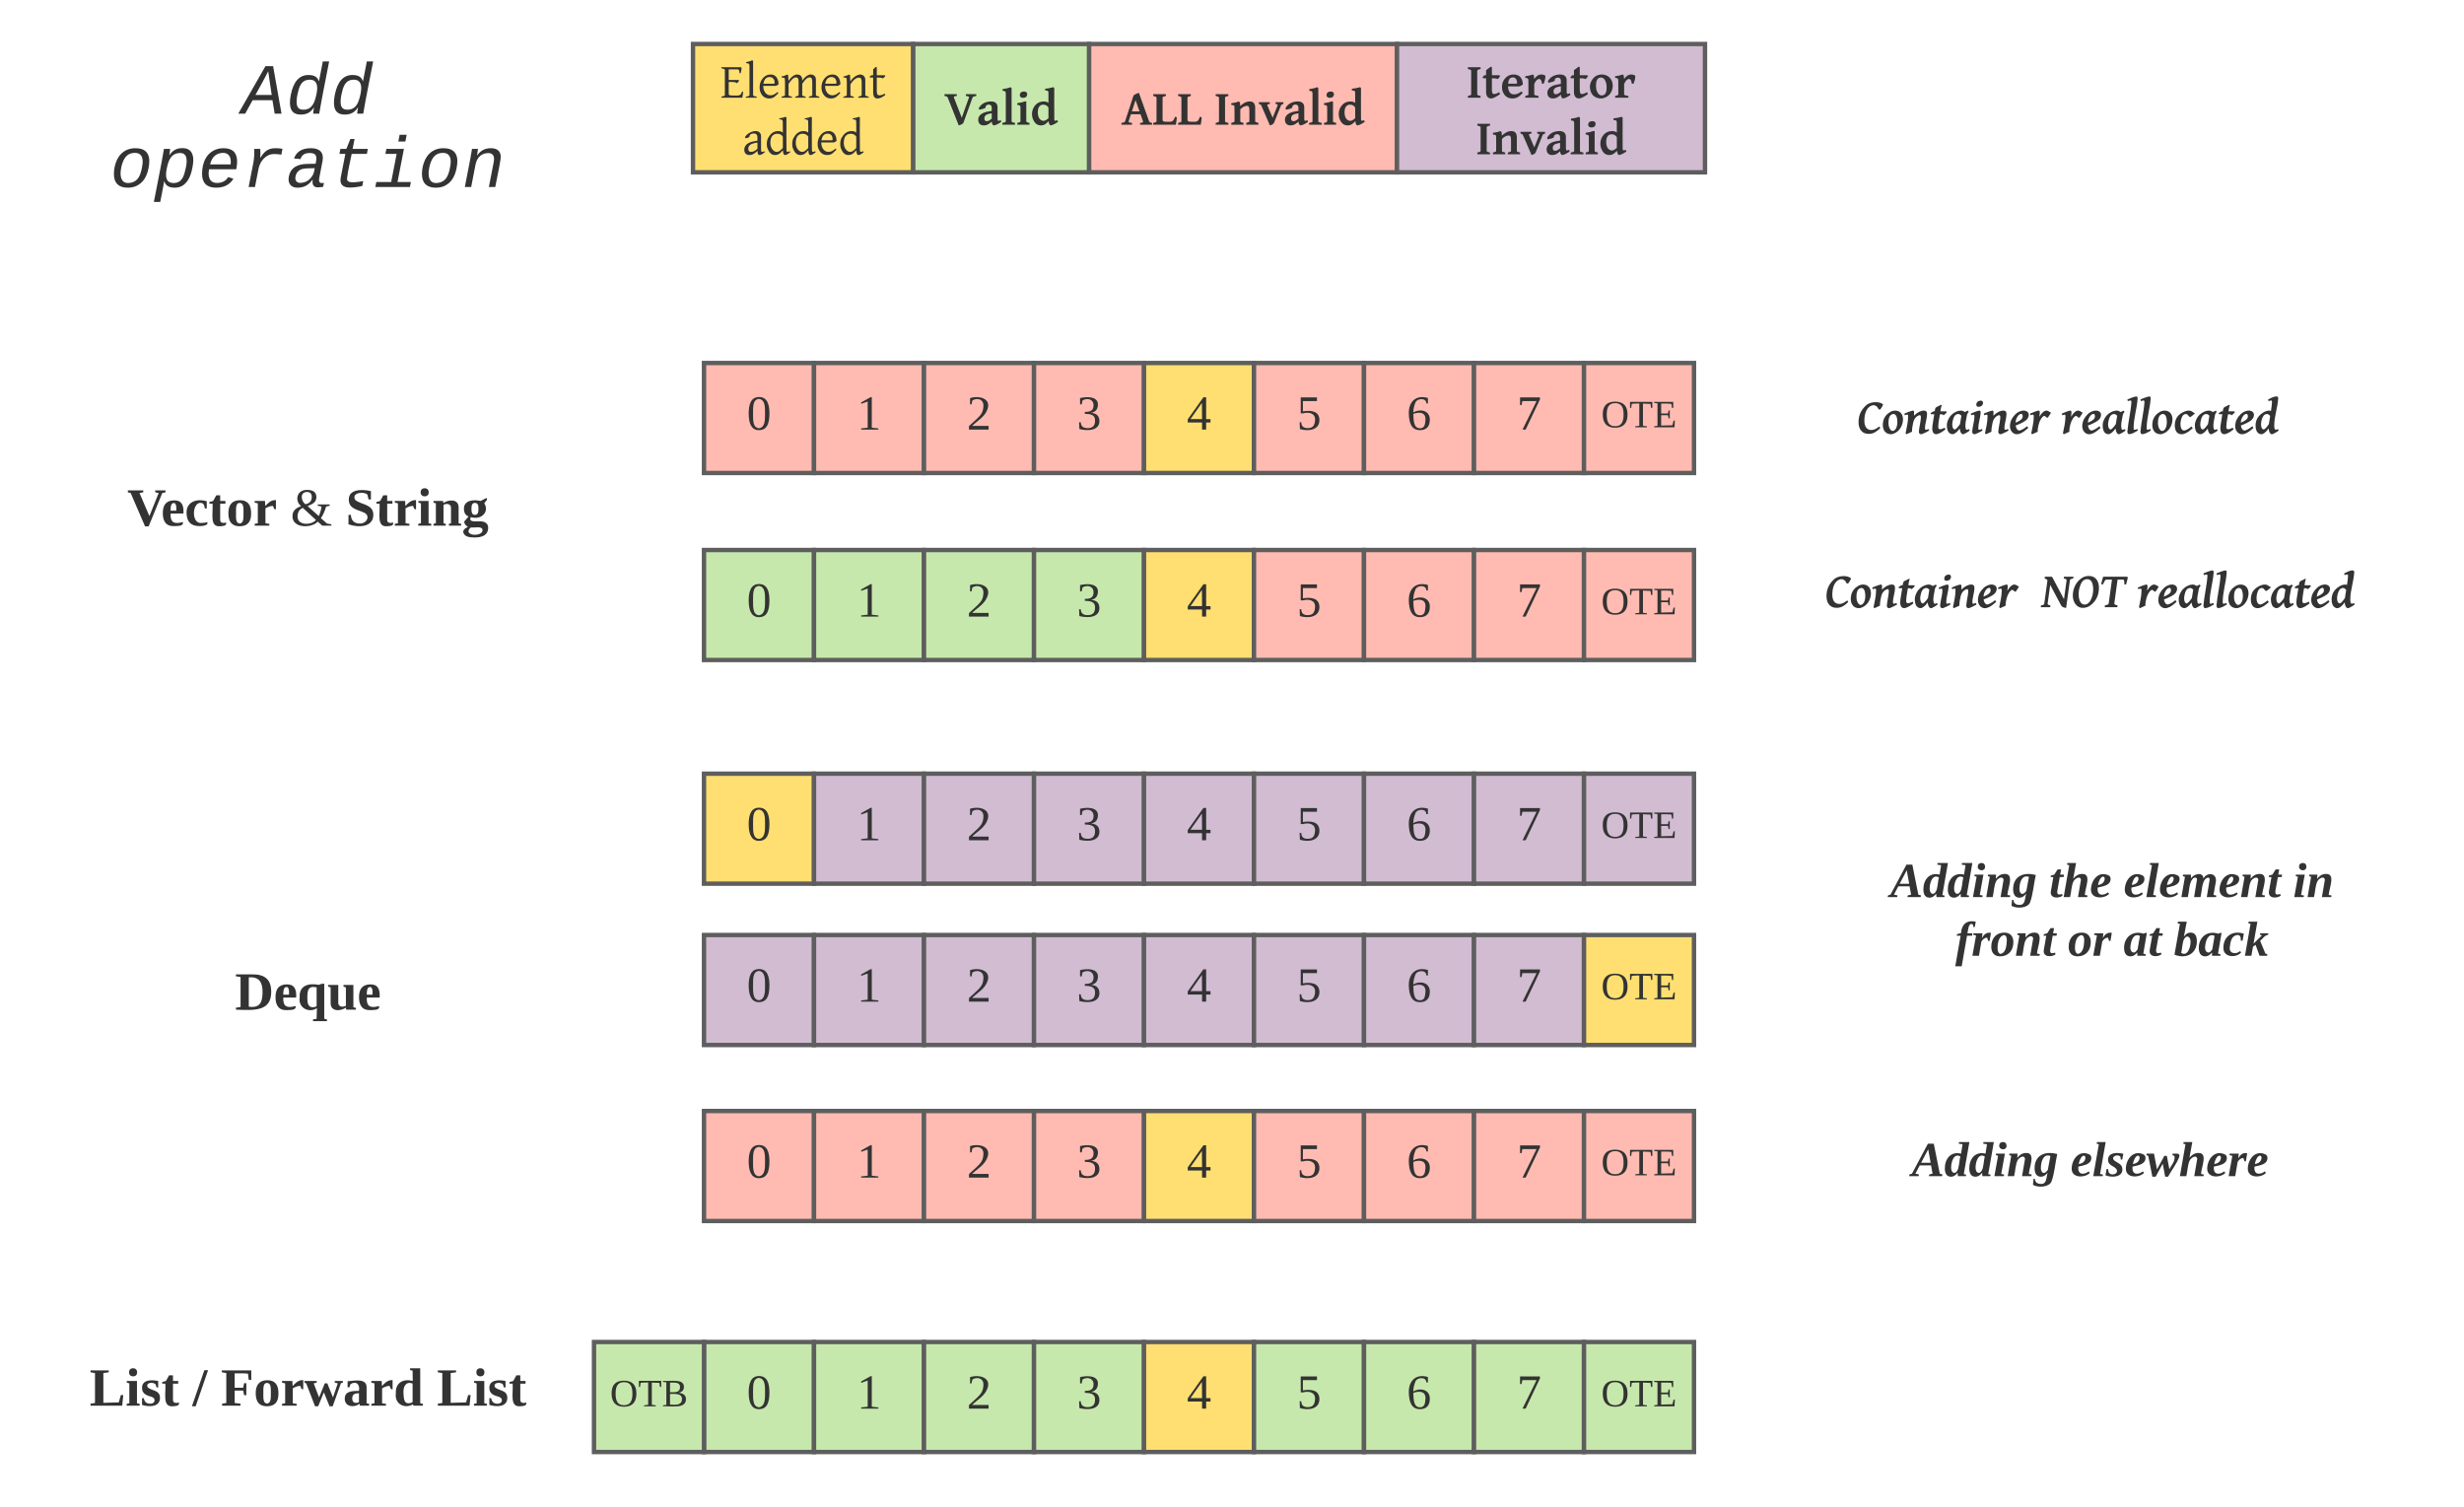 <svg xmlns="http://www.w3.org/2000/svg" xmlns:xlink="http://www.w3.org/1999/xlink" xmlns:lucid="lucid" width="1120" height="685"><g transform="translate(0 -80)" lucid:page-tab-id="0_0"><path d="M20 106c0-3.3 2.7-6 6-6h228c3.3 0 6 2.7 6 6v64.67c0 3.3-2.7 6-6 6H26c-3.3 0-6-2.7-6-6z" stroke="#000" stroke-opacity="0" stroke-width="2" fill="#fff" fill-opacity="0"/><use xlink:href="#a" transform="matrix(1,0,0,1,25,105) translate(84.995 26.66)"/><use xlink:href="#b" transform="matrix(1,0,0,1,25,105) translate(24.985 59.993)"/><path d="M495 100h140v58.33H495z" stroke="#5e5e5e" stroke-width="2" fill="#ffbbb1"/><use xlink:href="#c" transform="matrix(1,0,0,1,500,105) translate(9.748 31.673)"/><use xlink:href="#d" transform="matrix(1,0,0,1,500,105) translate(51.882 31.673)"/><path d="M415 100h80v58.33h-80z" stroke="#5e5e5e" stroke-width="2" fill="#c7e8ac"/><use xlink:href="#e" transform="matrix(1,0,0,1,420,105) translate(9.164 31.673)"/><path d="M315 100h100v58.33H315z" stroke="#5e5e5e" stroke-width="2" fill="#ffdf71"/><use xlink:href="#f" transform="matrix(1,0,0,1,320,105) translate(7.332 19.423)"/><use xlink:href="#g" transform="matrix(1,0,0,1,320,105) translate(17.434 45.139)"/><path d="M320 245h50v50h-50z" stroke="#5e5e5e" stroke-width="2" fill="#ffbbb1"/><use xlink:href="#h" transform="matrix(1,0,0,1,325,250) translate(14.444 25.278)"/><path d="M370 245h50v50h-50z" stroke="#5e5e5e" stroke-width="2" fill="#ffbbb1"/><use xlink:href="#i" transform="matrix(1,0,0,1,375,250) translate(14.444 25.278)"/><path d="M420 245h50v50h-50z" stroke="#5e5e5e" stroke-width="2" fill="#ffbbb1"/><use xlink:href="#j" transform="matrix(1,0,0,1,425,250) translate(14.444 25.278)"/><path d="M470 245h50v50h-50z" stroke="#5e5e5e" stroke-width="2" fill="#ffbbb1"/><use xlink:href="#k" transform="matrix(1,0,0,1,475,250) translate(14.444 25.278)"/><path d="M520 245h50v50h-50z" stroke="#5e5e5e" stroke-width="2" fill="#ffdf71"/><use xlink:href="#l" transform="matrix(1,0,0,1,525,250) translate(14.444 25.278)"/><path d="M570 245h50v50h-50z" stroke="#5e5e5e" stroke-width="2" fill="#ffbbb1"/><use xlink:href="#m" transform="matrix(1,0,0,1,575,250) translate(14.444 25.278)"/><path d="M620 245h50v50h-50z" stroke="#5e5e5e" stroke-width="2" fill="#ffbbb1"/><use xlink:href="#n" transform="matrix(1,0,0,1,625,250) translate(14.444 25.278)"/><path d="M670 245h50v50h-50z" stroke="#5e5e5e" stroke-width="2" fill="#ffbbb1"/><use xlink:href="#o" transform="matrix(1,0,0,1,675,250) translate(14.444 25.278)"/><path d="M720 245h50v50h-50z" stroke="#5e5e5e" stroke-width="2" fill="#ffbbb1"/><use xlink:href="#p" transform="matrix(1,0,0,1,725,250) translate(2.79 24.222)"/><path d="M20 291c0-3.3 2.7-6 6-6h228c3.3 0 6 2.7 6 6v48c0 3.3-2.7 6-6 6H26c-3.3 0-6-2.7-6-6z" stroke="#000" stroke-opacity="0" stroke-width="2" fill="#fff" fill-opacity="0"/><use xlink:href="#q" transform="matrix(1,0,0,1,25,290) translate(32.84 28.931)"/><use xlink:href="#r" transform="matrix(1,0,0,1,25,290) translate(106.988 28.931)"/><use xlink:href="#s" transform="matrix(1,0,0,1,25,290) translate(132.111 28.931)"/><path d="M820 246c0-3.3 2.7-6 6-6h228c3.3 0 6 2.7 6 6v48c0 3.3-2.7 6-6 6H826c-3.3 0-6-2.7-6-6z" stroke="#000" stroke-opacity="0" stroke-width="2" fill="#fff" fill-opacity="0"/><use xlink:href="#t" transform="matrix(1,0,0,1,825,245) translate(19.118 31.923)"/><use xlink:href="#u" transform="matrix(1,0,0,1,825,245) translate(111.87 31.923)"/><path d="M320 330h50v50h-50z" stroke="#5e5e5e" stroke-width="2" fill="#c7e8ac"/><use xlink:href="#v" transform="matrix(1,0,0,1,325,335) translate(14.444 25.278)"/><path d="M370 330h50v50h-50z" stroke="#5e5e5e" stroke-width="2" fill="#c7e8ac"/><use xlink:href="#w" transform="matrix(1,0,0,1,375,335) translate(14.444 25.278)"/><path d="M420 330h50v50h-50z" stroke="#5e5e5e" stroke-width="2" fill="#c7e8ac"/><use xlink:href="#j" transform="matrix(1,0,0,1,425,335) translate(14.444 25.278)"/><path d="M470 330h50v50h-50z" stroke="#5e5e5e" stroke-width="2" fill="#c7e8ac"/><use xlink:href="#k" transform="matrix(1,0,0,1,475,335) translate(14.444 25.278)"/><path d="M520 330h50v50h-50z" stroke="#5e5e5e" stroke-width="2" fill="#ffdf71"/><use xlink:href="#x" transform="matrix(1,0,0,1,525,335) translate(14.444 25.278)"/><path d="M570 330h50v50h-50z" stroke="#5e5e5e" stroke-width="2" fill="#ffbbb1"/><use xlink:href="#m" transform="matrix(1,0,0,1,575,335) translate(14.444 25.278)"/><path d="M620 330h50v50h-50z" stroke="#5e5e5e" stroke-width="2" fill="#ffbbb1"/><use xlink:href="#n" transform="matrix(1,0,0,1,625,335) translate(14.444 25.278)"/><path d="M670 330h50v50h-50z" stroke="#5e5e5e" stroke-width="2" fill="#ffbbb1"/><use xlink:href="#y" transform="matrix(1,0,0,1,675,335) translate(14.444 25.278)"/><path d="M720 330h50v50h-50z" stroke="#5e5e5e" stroke-width="2" fill="#ffbbb1"/><use xlink:href="#p" transform="matrix(1,0,0,1,725,335) translate(2.79 24.222)"/><path d="M800 324.57c0-3.32 2.7-6 6-6h288c3.3 0 6 2.68 6 6V374c0 3.3-2.7 6-6 6H806c-3.3 0-6-2.7-6-6z" stroke="#000" stroke-opacity="0" stroke-width="2" fill="#fff" fill-opacity="0"/><use xlink:href="#z" transform="matrix(1,0,0,1,805,323.568) translate(24.552 32.423)"/><use xlink:href="#A" transform="matrix(1,0,0,1,805,323.568) translate(122.631 32.423)"/><use xlink:href="#B" transform="matrix(1,0,0,1,805,323.568) translate(166.436 32.423)"/><path d="M320 431.67h50v50h-50z" stroke="#5e5e5e" stroke-width="2" fill="#ffdf71"/><use xlink:href="#h" transform="matrix(1,0,0,1,325,436.667) translate(14.444 25.278)"/><path d="M370 431.67h50v50h-50z" stroke="#5e5e5e" stroke-width="2" fill="#d1bcd2"/><use xlink:href="#i" transform="matrix(1,0,0,1,375,436.667) translate(14.444 25.278)"/><path d="M420 431.67h50v50h-50z" stroke="#5e5e5e" stroke-width="2" fill="#d1bcd2"/><use xlink:href="#j" transform="matrix(1,0,0,1,425,436.667) translate(14.444 25.278)"/><path d="M470 431.67h50v50h-50z" stroke="#5e5e5e" stroke-width="2" fill="#d1bcd2"/><use xlink:href="#k" transform="matrix(1,0,0,1,475,436.667) translate(14.444 25.278)"/><path d="M520 431.67h50v50h-50z" stroke="#5e5e5e" stroke-width="2" fill="#d1bcd2"/><use xlink:href="#l" transform="matrix(1,0,0,1,525,436.667) translate(14.444 25.278)"/><path d="M570 431.67h50v50h-50z" stroke="#5e5e5e" stroke-width="2" fill="#d1bcd2"/><use xlink:href="#C" transform="matrix(1,0,0,1,575,436.667) translate(14.444 25.278)"/><path d="M620 431.67h50v50h-50z" stroke="#5e5e5e" stroke-width="2" fill="#d1bcd2"/><use xlink:href="#n" transform="matrix(1,0,0,1,625,436.667) translate(14.444 25.278)"/><path d="M670 431.67h50v50h-50z" stroke="#5e5e5e" stroke-width="2" fill="#d1bcd2"/><use xlink:href="#o" transform="matrix(1,0,0,1,675,436.667) translate(14.444 25.278)"/><path d="M720 431.67h50v50h-50z" stroke="#5e5e5e" stroke-width="2" fill="#d1bcd2"/><use xlink:href="#p" transform="matrix(1,0,0,1,725,436.667) translate(2.79 24.222)"/><path d="M20 511c0-3.3 2.7-6 6-6h228c3.3 0 6 2.7 6 6v48c0 3.3-2.7 6-6 6H26c-3.3 0-6-2.7-6-6z" stroke="#000" stroke-opacity="0" stroke-width="2" fill="#fff" fill-opacity="0"/><use xlink:href="#D" transform="matrix(1,0,0,1,25,510) translate(81.83 28.931)"/><path d="M635 100h140v58.33H635z" stroke="#5e5e5e" stroke-width="2" fill="#d1bcd2"/><use xlink:href="#E" transform="matrix(1,0,0,1,640,105) translate(26.518 19.423)"/><use xlink:href="#d" transform="matrix(1,0,0,1,640,105) translate(30.815 45.139)"/><path d="M840 471c0-3.3 2.7-6 6-6h228c3.3 0 6 2.7 6 6v51.33c0 3.32-2.7 6-6 6H846c-3.3 0-6-2.68-6-6z" stroke="#000" stroke-opacity="0" stroke-width="2" fill="#fff" fill-opacity="0"/><use xlink:href="#F" transform="matrix(1,0,0,1,845,470) translate(14.198 17.778)"/><use xlink:href="#G" transform="matrix(1,0,0,1,845,470) translate(86.42 17.778)"/><use xlink:href="#H" transform="matrix(1,0,0,1,845,470) translate(120.309 17.778)"/><use xlink:href="#I" transform="matrix(1,0,0,1,845,470) translate(197.284 17.778)"/><use xlink:href="#J" transform="matrix(1,0,0,1,845,470) translate(43.765 44.444)"/><use xlink:href="#K" transform="matrix(1,0,0,1,845,470) translate(94.938 44.444)"/><use xlink:href="#L" transform="matrix(1,0,0,1,845,470) translate(120.247 44.444)"/><use xlink:href="#M" transform="matrix(1,0,0,1,845,470) translate(143.086 44.444)"/><path d="M320 505h50v50h-50z" stroke="#5e5e5e" stroke-width="2" fill="#d1bcd2"/><use xlink:href="#h" transform="matrix(1,0,0,1,325,510) translate(14.444 25.278)"/><path d="M370 505h50v50h-50z" stroke="#5e5e5e" stroke-width="2" fill="#d1bcd2"/><use xlink:href="#i" transform="matrix(1,0,0,1,375,510) translate(14.444 25.278)"/><path d="M420 505h50v50h-50z" stroke="#5e5e5e" stroke-width="2" fill="#d1bcd2"/><use xlink:href="#j" transform="matrix(1,0,0,1,425,510) translate(14.444 25.278)"/><path d="M470 505h50v50h-50z" stroke="#5e5e5e" stroke-width="2" fill="#d1bcd2"/><use xlink:href="#k" transform="matrix(1,0,0,1,475,510) translate(14.444 25.278)"/><path d="M520 505h50v50h-50z" stroke="#5e5e5e" stroke-width="2" fill="#d1bcd2"/><use xlink:href="#l" transform="matrix(1,0,0,1,525,510) translate(14.444 25.278)"/><path d="M570 505h50v50h-50z" stroke="#5e5e5e" stroke-width="2" fill="#d1bcd2"/><use xlink:href="#m" transform="matrix(1,0,0,1,575,510) translate(14.444 25.278)"/><path d="M620 505h50v50h-50z" stroke="#5e5e5e" stroke-width="2" fill="#d1bcd2"/><use xlink:href="#n" transform="matrix(1,0,0,1,625,510) translate(14.444 25.278)"/><path d="M670 505h50v50h-50z" stroke="#5e5e5e" stroke-width="2" fill="#d1bcd2"/><use xlink:href="#o" transform="matrix(1,0,0,1,675,510) translate(14.444 25.278)"/><path d="M720 505h50v50h-50z" stroke="#5e5e5e" stroke-width="2" fill="#ffdf71"/><use xlink:href="#p" transform="matrix(1,0,0,1,725,510) translate(2.79 24.222)"/><path d="M320 585h50v50h-50z" stroke="#5e5e5e" stroke-width="2" fill="#ffbbb1"/><use xlink:href="#h" transform="matrix(1,0,0,1,325,590) translate(14.444 25.278)"/><path d="M370 585h50v50h-50z" stroke="#5e5e5e" stroke-width="2" fill="#ffbbb1"/><use xlink:href="#i" transform="matrix(1,0,0,1,375,590) translate(14.444 25.278)"/><path d="M420 585h50v50h-50z" stroke="#5e5e5e" stroke-width="2" fill="#ffbbb1"/><use xlink:href="#j" transform="matrix(1,0,0,1,425,590) translate(14.444 25.278)"/><path d="M470 585h50v50h-50z" stroke="#5e5e5e" stroke-width="2" fill="#ffbbb1"/><use xlink:href="#k" transform="matrix(1,0,0,1,475,590) translate(14.444 25.278)"/><path d="M520 585h50v50h-50z" stroke="#5e5e5e" stroke-width="2" fill="#ffdf71"/><use xlink:href="#l" transform="matrix(1,0,0,1,525,590) translate(14.444 25.278)"/><path d="M570 585h50v50h-50z" stroke="#5e5e5e" stroke-width="2" fill="#ffbbb1"/><use xlink:href="#m" transform="matrix(1,0,0,1,575,590) translate(14.444 25.278)"/><path d="M620 585h50v50h-50z" stroke="#5e5e5e" stroke-width="2" fill="#ffbbb1"/><use xlink:href="#N" transform="matrix(1,0,0,1,625,590) translate(14.444 25.278)"/><path d="M670 585h50v50h-50z" stroke="#5e5e5e" stroke-width="2" fill="#ffbbb1"/><use xlink:href="#o" transform="matrix(1,0,0,1,675,590) translate(14.444 25.278)"/><path d="M720 585h50v50h-50z" stroke="#5e5e5e" stroke-width="2" fill="#ffbbb1"/><use xlink:href="#p" transform="matrix(1,0,0,1,725,590) translate(2.79 24.222)"/><path d="M830 584.33c0-3.3 2.7-6 6-6h228c3.3 0 6 2.7 6 6v51.34c0 3.3-2.7 6-6 6H836c-3.3 0-6-2.7-6-6z" stroke="#000" stroke-opacity="0" stroke-width="2" fill="#fff" fill-opacity="0"/><use xlink:href="#O" transform="matrix(1,0,0,1,835,583.333) translate(33.951 31.278)"/><use xlink:href="#P" transform="matrix(1,0,0,1,835,583.333) translate(106.173 31.278)"/><path d="M20 691c0-3.3 2.7-6 6-6h228c3.3 0 6 2.7 6 6v48c0 3.3-2.7 6-6 6H26c-3.3 0-6-2.7-6-6z" stroke="#000" stroke-opacity="0" stroke-width="3" fill="#fff" fill-opacity="0"/><use xlink:href="#Q" transform="matrix(1,0,0,1,25,690) translate(15.728 28.931)"/><use xlink:href="#R" transform="matrix(1,0,0,1,25,690) translate(62.512 28.931)"/><use xlink:href="#S" transform="matrix(1,0,0,1,25,690) translate(75.414 28.931)"/><use xlink:href="#T" transform="matrix(1,0,0,1,25,690) translate(173.599 28.931)"/><path d="M320 690h50v50h-50z" stroke="#5e5e5e" stroke-width="2" fill="#c7e8ac"/><g><use xlink:href="#h" transform="matrix(1,0,0,1,325,695) translate(14.444 25.278)"/></g><path d="M370 690h50v50h-50z" stroke="#5e5e5e" stroke-width="2" fill="#c7e8ac"/><g><use xlink:href="#i" transform="matrix(1,0,0,1,375,695) translate(14.444 25.278)"/></g><path d="M420 690h50v50h-50z" stroke="#5e5e5e" stroke-width="2" fill="#c7e8ac"/><g><use xlink:href="#j" transform="matrix(1,0,0,1,425,695) translate(14.444 25.278)"/></g><path d="M470 690h50v50h-50z" stroke="#5e5e5e" stroke-width="2" fill="#c7e8ac"/><g><use xlink:href="#k" transform="matrix(1,0,0,1,475,695) translate(14.444 25.278)"/></g><path d="M520 690h50v50h-50z" stroke="#5e5e5e" stroke-width="2" fill="#ffdf71"/><g><use xlink:href="#l" transform="matrix(1,0,0,1,525,695) translate(14.444 25.278)"/></g><path d="M570 690h50v50h-50z" stroke="#5e5e5e" stroke-width="2" fill="#c7e8ac"/><g><use xlink:href="#m" transform="matrix(1,0,0,1,575,695) translate(14.444 25.278)"/></g><path d="M620 690h50v50h-50z" stroke="#5e5e5e" stroke-width="2" fill="#c7e8ac"/><g><use xlink:href="#n" transform="matrix(1,0,0,1,625,695) translate(14.444 25.278)"/></g><path d="M670 690h50v50h-50z" stroke="#5e5e5e" stroke-width="2" fill="#c7e8ac"/><g><use xlink:href="#o" transform="matrix(1,0,0,1,675,695) translate(14.444 25.278)"/></g><path d="M720 690h50v50h-50z" stroke="#5e5e5e" stroke-width="2" fill="#c7e8ac"/><g><use xlink:href="#p" transform="matrix(1,0,0,1,725,695) translate(2.79 24.222)"/></g><path d="M270 690h50v50h-50z" stroke="#5e5e5e" stroke-width="2" fill="#c7e8ac"/><g><use xlink:href="#U" transform="matrix(1,0,0,1,275,695) translate(2.272 24.222)"/></g><defs><path fill="#333" d="M929 0l-64-382H302L91 0h-196l772-1349h217L1123 0H929zm-84-531c-33-225-70-447-100-674-114 230-242 451-363 674h463" id="V"/><path fill="#333" d="M772 0c2-57 14-121 24-174h-5C708-49 608 26 420 26 203 26 113-90 112-311c0-65 8-138 24-221 74-377 241-566 502-566 165 0 259 55 298 184 37-190 73-380 110-570h180C1133-988 1028-504 944 0H772zm109-648c26-189-33-326-219-317-242 11-291 213-338 427-15 68-22 130-23 201 1 149 51 224 193 224 258 0 321-215 372-441 8-34 12-65 15-94" id="W"/><g id="a"><use transform="matrix(0.016,0,0,0.016,0,0)" xlink:href="#V"/><use transform="matrix(0.016,0,0,0.016,20.003,0)" xlink:href="#W"/><use transform="matrix(0.016,0,0,0.016,40.007,0)" xlink:href="#W"/></g><path fill="#333" d="M724-1102c292 0 423 159 388 460-35 307-154 537-400 628-65 24-136 34-212 34-254-2-388-131-388-387 0-255 97-480 226-595 103-92 231-140 386-140zM381-747C294-559 211-98 524-113c294-14 359-254 399-525 28-194-32-337-222-331-174 5-260 94-320 222" id="X"/><path fill="#333" d="M808-1104c255 0 336 185 302 442-38 281-118 532-328 640-56 28-120 42-193 42-158 0-262-57-295-184-10-1-5 5-7 18-33 194-73 381-109 571H-3C92-78 198-570 284-1082h175c-4 58-14 124-24 178h4c78-115 178-200 369-200zM343-350c-1 156 68 242 223 237 244-7 292-220 339-433 43-194 50-428-171-419-257 11-321 210-371 441-15 68-20 127-20 174" id="Y"/><path fill="#333" d="M726-1102c256 0 385 126 386 379 1 67-11 147-25 220H315c-7 39-13 78-13 121 2 164 74 267 238 267 154 0 260-65 317-166l149 45C916-82 760 20 514 20c-259 0-398-131-398-390 0-357 148-615 421-704 62-20 125-28 189-28zm202 461c22-192-41-335-226-328-212 9-312 142-358 328h584" id="Z"/><path fill="#333" d="M523-832c93-143 191-271 425-270 69 0 147 7 203 17l-33 167c-114-19-266-34-366 15-148 73-248 213-284 395L369 0H189l136-701c21-116 30-253 22-381h171c8 76 8 174 0 250h5" id="aa"/><path fill="#333" d="M948-272c-17 76-19 161 70 161 21 0 42-3 60-7L1056-6c-45 10-88 14-142 16-138 6-175-86-155-217h-6C661-83 550 15 337 20 138 24 42-104 82-302c49-247 238-349 523-354l236-4c9-47 22-94 22-148 0-118-65-155-184-157-151-3-231 57-266 172l-185-17c67-189 220-292 480-292 245 0 377 119 330 364zm-678-27c-21 109 31 185 140 182 176-5 282-102 348-217 37-66 43-123 59-200-145 7-304-9-409 44-71 36-119 96-138 191" id="ab"/><path fill="#333" d="M574 16c-199 5-309-85-269-285l131-671H268l27-142h170l113-282h120l-55 282h432l-27 142H616c-43 233-105 457-132 696-16 144 198 111 324 99 46-6 96-14 136-22L918-30C819-5 700 13 574 16" id="ac"/><path fill="#333" d="M668-142h380L1020 0H38l28-142h422l155-798H324l27-142h499zm23-1150l37-192h200l-37 192H691" id="ad"/><path fill="#333" d="M815-1102c202-2 311 102 279 314-40 267-101 525-150 788H763l135-695c7-39 11-71 11-98 2-119-62-175-179-170-208 9-312 151-348 336L260 0H80c67-361 144-713 204-1082h170c-6 58-17 130-28 185h3c86-116 194-203 386-205" id="ae"/><g id="b"><use transform="matrix(0.016,0,0,0.016,0,0)" xlink:href="#X"/><use transform="matrix(0.016,0,0,0.016,20.003,0)" xlink:href="#Y"/><use transform="matrix(0.016,0,0,0.016,40.007,0)" xlink:href="#Z"/><use transform="matrix(0.016,0,0,0.016,60.01,0)" xlink:href="#aa"/><use transform="matrix(0.016,0,0,0.016,80.013,0)" xlink:href="#ab"/><use transform="matrix(0.016,0,0,0.016,100.016,0)" xlink:href="#ac"/><use transform="matrix(0.016,0,0,0.016,120.02,0)" xlink:href="#ad"/><use transform="matrix(0.016,0,0,0.016,140.023,0)" xlink:href="#X"/><use transform="matrix(0.016,0,0,0.016,160.026,0)" xlink:href="#ae"/></g><path fill="#333" d="M747-550l-165-465-150 465h315zM392-430l-96 289c-7 21 1 36 24 45s62 17 117 23V0H0v-73c73-17 133-13 151-68l349-1066c60-51 139-84 222-110l420 1176c16 49 64 60 124 68V0H769v-73c52-3 87-10 105-20s24-26 17-48L789-430H392" id="af"/><path fill="#333" d="M729-120c148 2 174-101 217-210l73 26c-10 100-22 215-41 304H43v-73c45-9 80-20 103-31s34-21 34-30v-991c0-8-10-18-32-30s-57-23-105-32v-73h525v73c-45 9-80 20-103 31s-35 22-35 31v931c9 77 99 74 186 74h113" id="ag"/><g id="c"><use transform="matrix(0.011,0,0,0.011,0,0)" xlink:href="#af"/><use transform="matrix(0.011,0,0,0.011,13.965,0)" xlink:href="#ag"/><use transform="matrix(0.011,0,0,0.011,25.282,0)" xlink:href="#ag"/></g><path fill="#333" d="M63 0v-73c45-9 80-20 103-31s34-21 34-30v-991c0-8-10-18-32-30s-57-23-105-32v-73h525v73c-45 9-80 20-103 31s-35 22-35 31v991c0 8 11 18 33 30s57 22 105 31V0H63" id="ah"/><path fill="#333" d="M814-960c151 0 221 99 221 256v570c8 28 38 30 68 42 17 7 39 12 65 19V0H663v-73c48-13 82-24 102-33s30-19 30-28v-454c-3-102-4-195-105-190-125 7-188 76-270 139v505c0 10 11 20 34 31s56 21 99 30V0H48v-73c44-11 77-22 99-31s33-19 33-30c-1-205 6-414-2-617-2-64-63-55-130-67v-70c119-13 221-35 315-72l42 42 11 144c121-102 230-186 398-186" id="ai"/><path fill="#333" d="M1027-857c-52 12-85 23-103 68L641-82c-29 63-99 93-172 112L116-789c-20-44-45-54-103-68v-73h453v73c-41 6-70 8-94 23-16 11-12 26-4 45l215 503 202-503c24-56-33-59-81-68v-73h323v73" id="aj"/><path fill="#333" d="M319-259c0 68 31 114 93 114 98 0 147-56 211-105v-221c-153 26-304 50-304 212zm584 99c38 0 59-16 91-27l22 75C927-56 834 9 717 30c-65-8-88-81-93-159C538-47 445 30 293 30 154 30 65-56 65-201c0-127 64-194 141-247 107-73 248-95 417-121v-118c9-110-74-169-178-134-46 15-82 54-78 119-52 44-150 61-229 78-15 2-26 3-31 2l-21-54c84-172 266-284 511-284 166 0 266 79 266 240v482c0 44 7 78 40 78" id="ak"/><path fill="#333" d="M63-1470c123-17 231-39 329-80l43 41v1375c9 30 42 35 75 46 18 6 41 10 68 15V0H53v-73c57-11 103-17 136-45 4-5 6-11 6-16v-1132c0-71-5-115-64-124-17-3-40-7-68-10v-70" id="al"/><path fill="#333" d="M63-888c112-16 215-38 308-72h64v826c0 8 10 18 30 30s54 22 103 31V0H63v-73c45-9 79-20 100-31s32-21 32-30c-1-198 2-400-1-596-1-77-54-79-131-88v-70zm272-483c78 0 138 32 138 110 0 98-68 152-168 152-79 0-137-33-137-111 0-98 69-151 167-151" id="am"/><path fill="#333" d="M608-1485c121-11 249-37 339-65l38 37c1 424-6 852 1 1273 1 44 4 85 54 78 27-4 45-13 73-25l28 73C1051-58 957 4 844 30c-48 0-79-58-92-175C662-60 594 30 431 30 250 30 151-100 97-245c-43-117-45-275 3-393 72-177 212-322 451-322 86 0 134 17 194 59-1-141 2-293-1-431-2-78-58-77-136-84v-69zM450-183c118 65 220-16 295-86v-437c-42-68-108-122-210-122-175 0-230 145-230 330 0 149 51 263 145 315" id="an"/><g id="d"><use transform="matrix(0.011,0,0,0.011,0,0)" xlink:href="#ah"/><use transform="matrix(0.011,0,0,0.011,7.27,0)" xlink:href="#ai"/><use transform="matrix(0.011,0,0,0.011,20.182,0)" xlink:href="#aj"/><use transform="matrix(0.011,0,0,0.011,31.467,0)" xlink:href="#ak"/><use transform="matrix(0.011,0,0,0.011,42.567,0)" xlink:href="#al"/><use transform="matrix(0.011,0,0,0.011,49.24,0)" xlink:href="#am"/><use transform="matrix(0.011,0,0,0.011,55.914,0)" xlink:href="#an"/></g><path fill="#333" d="M1328-1187c-71 18-136 14-155 66L797-82C765-17 678 9 602 30L147-1121c-24-45-64-56-134-66v-73h510v73c-53 4-89 11-106 21s-22 24-15 43l325 837 297-835c13-42-24-47-59-55-18-4-41-8-68-11v-73h431v73" id="ao"/><g id="e"><use transform="matrix(0.011,0,0,0.011,0,0)" xlink:href="#ao"/><use transform="matrix(0.011,0,0,0.011,14.768,0)" xlink:href="#ak"/><use transform="matrix(0.011,0,0,0.011,25.868,0)" xlink:href="#al"/><use transform="matrix(0.011,0,0,0.011,32.541,0)" xlink:href="#am"/><use transform="matrix(0.011,0,0,0.011,39.214,0)" xlink:href="#an"/></g><path fill="#333" d="M688-90c147 7 186-65 223-172l43 18c-7 88-25 180-41 244H50v-43c45-9 80-20 106-31s39-21 39-30v-1051c0-8-13-18-37-30s-60-23-108-32v-43h806l33 25c-6 79-22 159-41 225h-45c-7-78-7-160-82-160H355v435h405l26 28c-25 40-56 82-92 111-60-70-209-53-339-55v497c3 49 47 53 98 60 61 8 162 1 235 4" id="ap"/><path fill="#333" d="M70-1470c101-21 173-37 254-80l36 34v1412c0 10 11 20 34 31s61 21 116 30V0H60v-43c58-11 108-17 142-45 6-5 8-11 8-16v-1192c1-74-10-115-71-124-18-3-41-7-69-10v-40" id="aq"/><path fill="#333" d="M702-616c0-134-64-239-206-239-165 0-232 127-260 275h428c31-1 38-6 38-36zm158 421C745-83 676 34 465 30 275 26 169-94 112-242c-53-136-32-337 26-447 68-129 169-238 330-265 260-43 390 140 398 397-25 28-71 51-110 67H230c4 167 66 294 174 358 36 21 77 32 122 32 145-2 206-68 297-136 15 7 29 29 37 41" id="ar"/><path fill="#333" d="M1253-960c142 3 222 76 222 219v637c0 9 10 19 31 28s57 20 110 33V0h-430v-43c48-13 84-24 106-33s33-19 33-28v-529c-3-110-5-214-113-207s-164 86-224 156c-27 32-53 70-78 111v469c0 9 10 19 31 28s57 20 110 33V0H621v-43c48-13 83-24 105-33s34-19 34-28v-529c-2-111-4-208-113-207-45 0-93 23-143 70S402-658 345-573v469c0 10 12 20 37 31s60 21 103 30V0H55v-43c44-11 78-22 103-31s37-19 37-30c-2-223 12-454-3-670-4-60-71-54-137-66v-40c94-15 168-44 240-80l35 35 11 229c73-105 152-197 269-248 28-12 54-16 78-16 159-1 228 90 222 256 70-102 150-191 264-240 28-12 54-16 79-16" id="as"/><path fill="#333" d="M650-940c160-62 310 29 310 199v637c0 9 10 19 30 28s57 20 110 33V0H670v-43c48-13 83-24 106-33s34-19 34-28v-529c0-115-12-206-128-197-113 9-175 79-242 150-33 35-63 79-95 131v445c0 10 12 20 37 31s60 21 103 30V0H55v-43c44-11 78-22 103-31s37-19 37-30c-2-222 10-452-3-669-4-63-69-56-137-67v-40c94-15 166-44 240-80l35 35 11 249c76-114 178-213 309-264" id="at"/><path fill="#333" d="M428-100c87 0 139-28 219-68l29 51C580-51 484 30 344 30 211 30 170-79 170-221v-614H41l-21-28 78-67h72v-246l119-104 31 25v325h327l29 29c-27 38-61 78-101 101-58-29-154-39-255-35v528c2 109 2 207 108 207" id="au"/><g id="f"><use transform="matrix(0.011,0,0,0.011,0,0)" xlink:href="#ap"/><use transform="matrix(0.011,0,0,0.011,11.024,0)" xlink:href="#aq"/><use transform="matrix(0.011,0,0,0.011,17.046,0)" xlink:href="#ar"/><use transform="matrix(0.011,0,0,0.011,27.311,0)" xlink:href="#as"/><use transform="matrix(0.011,0,0,0.011,45.161,0)" xlink:href="#ar"/><use transform="matrix(0.011,0,0,0.011,55.425,0)" xlink:href="#at"/><use transform="matrix(0.011,0,0,0.011,67.687,0)" xlink:href="#au"/></g><path fill="#333" d="M244-229c1 78 37 129 108 129 118 0 190-59 271-127v-259c-164 29-303 49-363 176-11 23-16 50-16 81zm569 129c39-3 57-10 98-27l15 45C843-27 790 30 702 30c-22 0-40-15-55-46s-23-73-24-127C535-60 444 30 293 30 162 30 80-49 80-186c0-134 64-205 144-260 102-70 238-90 399-115v-141c0-108-55-164-168-158-89 5-163 44-163 136-28 38-109 56-170 57l-14-39c57-113 176-191 306-233 45-14 88-21 130-21 142-2 229 79 229 218v564c0 44 7 73 40 78" id="av"/><path fill="#333" d="M600-1485c99-12 185-40 264-65l31 30c1 442-9 888 1 1326 1 47 0 102 56 94 17-3 46-12 86-27l13 43C976-39 923 30 829 30c-22 0-40-15-54-45s-23-81-28-154C662-73 586 30 416 30c-165 0-251-137-304-275-51-133-34-327 28-435 84-144 195-280 411-280 87 0 134 18 194 63-2-152 5-318-3-465-4-76-62-77-142-84v-39zM487-100c124 0 184-97 258-161v-469c-39-70-122-120-225-120-208 0-290 158-290 375 0 165 69 286 170 349 30 19 60 26 87 26" id="aw"/><g id="g"><use transform="matrix(0.011,0,0,0.011,0,0)" xlink:href="#av"/><use transform="matrix(0.011,0,0,0.011,10.2,0)" xlink:href="#aw"/><use transform="matrix(0.011,0,0,0.011,21.756,0)" xlink:href="#aw"/><use transform="matrix(0.011,0,0,0.011,33.312,0)" xlink:href="#ar"/><use transform="matrix(0.011,0,0,0.011,43.576,0)" xlink:href="#aw"/></g><path fill="#333" d="M90-239c59 0 76 52 76 120S152 4 89 4C31 4 14-51 14-119c0-67 17-120 76-120zM89-10c45-6 45-58 45-109 0-50 0-101-45-106-45 4-43 57-43 106 0 50-2 104 43 109" id="ax"/><use transform="matrix(0.062,0,0,0.062,0,0)" xlink:href="#ax" id="h"/><path fill="#333" d="M110-14l48 5v9H32v-9l48-5v-192l-48 17v-10l69-39h9v224" id="ay"/><use transform="matrix(0.062,0,0,0.062,0,0)" xlink:href="#ay" id="i"/><path fill="#333" d="M24-231c66-21 156 2 128 81C132-92 78-66 39-27h121V0H16v-26l59-54c26-25 47-47 47-97 0-48-47-57-81-37l-6 29H24v-46" id="az"/><use transform="matrix(0.062,0,0,0.062,0,0)" xlink:href="#az" id="j"/><path fill="#333" d="M104-123c39 3 61 21 62 59C167 7 83 12 19-4l-2-50h12c2 29 16 43 51 43 38 0 54-19 54-55 2-43-34-49-75-50v-14c37 0 64-7 64-48 0-47-47-56-81-36l-6 29H24v-46c51-13 135-13 131 51-2 34-20 52-51 57" id="aA"/><use transform="matrix(0.062,0,0,0.062,0,0)" xlink:href="#aA" id="k"/><path fill="#333" d="M142-52V0h-30v-52H7v-23l115-162h20v160h32v25h-32zm-30-25l-1-119L27-77h85" id="aB"/><use transform="matrix(0.062,0,0,0.062,0,0)" xlink:href="#aB" id="l"/><path fill="#333" d="M134-68c4-52-44-63-88-51H29v-117h119v27H45v75c60-10 121-2 121 64C166 3 87 15 23-4l-2-50h12c1 28 14 43 47 43 39 0 51-20 54-57" id="aC"/><use transform="matrix(0.062,0,0,0.062,0,0)" xlink:href="#aC" id="m"/><path fill="#333" d="M48-126c45-28 121-18 121 53 0 50-25 77-72 77-63 0-80-54-82-120-3-88 52-142 140-116v40h-12c2-42-66-39-79-8-8 20-16 43-16 74zm0 11c2 50 2 105 49 105 33 0 37-26 40-60 5-60-49-61-89-45" id="aD"/><use transform="matrix(0.062,0,0,0.062,0,0)" xlink:href="#aD" id="n"/><path fill="#333" d="M35-180H24v-56h146v14L65 0H42l103-209H41" id="aE"/><use transform="matrix(0.062,0,0,0.062,0,0)" xlink:href="#aE" id="o"/><path fill="#333" d="M130-224c-62 0-78 43-78 106 0 64 16 108 78 108s78-45 78-108-16-106-78-106zm0 228C53 4 15-39 15-118c-1-80 37-120 115-120s115 42 115 120C245-39 207 4 130 4" id="aF"/><path fill="#333" d="M55 0v-9l38-5v-207c-22 1-53 0-70 4l-5 37H7v-56h207v56h-12l-5-37-70-3v206l37 5v9H55" id="aG"/><path fill="#333" d="M10-9l31-5v-208l-31-4v-10h177v57h-11l-6-38c-28-4-63-3-95-3v92h63l6-28h11v73h-11l-6-29H75v96l105-3 10-43h12l-3 62H10v-9" id="aH"/><g id="p"><use transform="matrix(0.049,0,0,0.049,0,0)" xlink:href="#aF"/><use transform="matrix(0.049,0,0,0.049,12.79,0)" xlink:href="#aG"/><use transform="matrix(0.049,0,0,0.049,23.605,0)" xlink:href="#aH"/></g><path fill="#333" d="M256-236v13l-22 5L143 5h-24L23-218l-19-5v-13h103v13l-25 5 66 154 62-154-23-5v-13h69" id="aI"/><path fill="#333" d="M12-83c0-55 22-85 75-86 52-1 66 33 63 88H64c-1 37 6 64 44 63 14 0 28-4 39-6 3 28-28 25-55 27-57 4-80-31-80-86zm90-17c2-26 0-63-27-48-10 9-11 28-11 48h38" id="aJ"/><path fill="#333" d="M109-18c15 0 31-2 42-6v14c-11 9-31 13-51 13-59 0-86-28-88-86-3-75 66-101 135-80v48h-13c-3-20-7-40-34-37-51 7-55 138 9 134" id="aK"/><path fill="#333" d="M78-41c-2 24 21 26 40 20C122 3 98 2 77 4 5 10 32-84 27-147H6v-11l25-7 21-38h26v38h35v18H78v106" id="aL"/><path fill="#333" d="M90-170c54-1 76 32 76 87 1 56-23 87-77 87-53 0-75-32-75-87s23-86 76-87zM89-14c28-2 26-38 26-69s3-69-26-69c-27 0-24 39-24 69s-3 66 24 69" id="aM"/><path fill="#333" d="M132-132c-21 0-37 9-50 16v100l26 4V0H10v-12l21-4v-133l-21-5v-11h69l2 34c17-18 35-41 71-40v61c-17 3-14-14-20-22" id="aN"/><g id="q"><use transform="matrix(0.068,0,0,0.068,0,0)" xlink:href="#aI"/><use transform="matrix(0.068,0,0,0.068,15.346,0)" xlink:href="#aJ"/><use transform="matrix(0.068,0,0,0.068,26.142,0)" xlink:href="#aK"/><use transform="matrix(0.068,0,0,0.068,36.938,0)" xlink:href="#aL"/><use transform="matrix(0.068,0,0,0.068,45.019,0)" xlink:href="#aM"/><use transform="matrix(0.068,0,0,0.068,57.241,0)" xlink:href="#aN"/></g><path fill="#333" d="M111-239c38 0 63 13 63 49-1 38-32 47-59 59l75 67c8-19 16-41 18-64l-25-5v-9h80v9l-24 5c-8 28-20 56-35 78l41 36 29 5v9h-61l-30-27C145 17 14 21 14-63c0-42 29-56 58-68-41-28-36-108 39-108zM48-65C44 2 142-2 171-38l-88-81c-20 9-33 25-35 54zm63-160c-53 0-37 70-8 82 23-7 40-18 40-49 0-22-11-33-32-33" id="aO"/><use transform="matrix(0.068,0,0,0.068,0,0)" xlink:href="#aO" id="r"/><path fill="#333" d="M185-72C185 13 82 14 19-9v-63h16c2 37 21 58 61 58 46 0 69-51 31-71-42-23-106-23-106-90 0-69 87-70 148-56v56h-16l-7-32c-26-25-110-13-82 35 39 34 121 26 121 100" id="aP"/><path fill="#333" d="M77-16l18 4V0H8v-12l18-4v-133l-17-5v-11h68v149zM51-196c-16 0-27-10-27-27s10-27 27-27 27 11 27 27c0 17-10 27-27 27" id="aQ"/><path fill="#333" d="M127-114c3-31-26-38-50-25v123l15 4V0H10v-12l16-4v-133l-16-5v-11h64l2 14c31-23 102-32 102 30v105l17 4V0h-82v-12l14-4v-98" id="aR"/><path fill="#333" d="M9 41c2-18 18-26 32-33C29 1 16-9 16-28l29-33c-21-9-31-25-31-51-2-56 61-65 111-53l39-20c13 12-9 24-14 36 35 54-17 114-90 92-17 34 27 28 56 28 36-1 61 12 60 46-2 46-39 62-91 62-38 0-71-6-76-38zm35-3c6 35 97 29 94-9-2-28-50-14-78-17-8 7-15 14-16 26zm20-150c0 22 4 40 23 40 20 0 24-17 24-40 0-24-4-40-24-40-19 0-23 17-23 40" id="aS"/><g id="s"><use transform="matrix(0.068,0,0,0.068,0,0)" xlink:href="#aP"/><use transform="matrix(0.068,0,0,0.068,13.58,0)" xlink:href="#aL"/><use transform="matrix(0.068,0,0,0.068,21.66,0)" xlink:href="#aN"/><use transform="matrix(0.068,0,0,0.068,32.457,0)" xlink:href="#aQ"/><use transform="matrix(0.068,0,0,0.068,39.247,0)" xlink:href="#aR"/><use transform="matrix(0.068,0,0,0.068,52.827,0)" xlink:href="#aS"/></g><path fill="#333" d="M957-211C830-91 701 27 480 27 202 27 61-172 61-459c0-329 146-547 329-708 148-130 524-173 686-23-20 71-67 134-104 190-9 12-17 20-23 25l-60-15c-40-104-145-208-291-152-213 81-296 340-296 626 0 220 87 382 286 382 148 0 230-77 333-145 17 14 25 48 36 68" id="aT"/><path fill="#333" d="M506-112c124-76 155-313 119-504-17-90-52-169-146-181-170 17-207 197-207 376 0 129 40 237 106 300 36 34 87 34 128 9zm42-824c265-2 372 248 306 512C798-200 659-31 436 33c-22 6-44 8-64 8C104 37-4-206 52-483c37-184 147-310 292-395 55-32 122-57 204-58" id="aU"/><path fill="#333" d="M921-144c48 0 63-16 109-33l26 67C972-60 873-11 778 28 690 64 626 15 633-76c14-188 69-373 82-564 6-81-19-128-90-98-110 46-190 142-221 273-26 111-60 261-56 402C282-30 187 7 122 41L82 3c43-224 106-458 106-705 0-38-1-69-38-67-36 2-67 16-99 26l-19-69c107-43 233-100 355-124 65 2 45 93 45 161 0 18-3 35-5 52 73-73 144-126 215-161s136-52 196-52c102 0 136 58 132 159-7 202-85 376-85 574 0 38 5 59 36 59" id="aV"/><path fill="#333" d="M432-165c82 0 125-31 204-64l27 74C571-82 471-16 356 26c-28 10-51 15-70 15-164 0-184-194-156-373l72-453H67l-23-39 120-81h57c12-63 14-128 52-159 7-5 14-11 23-18l191-94 28 25c-36 59-44 156-60 246h241l28 35c-37 46-91 96-138 130-23-46-76-43-150-45-23 169-63 322-69 506-2 67 14 114 65 114" id="aW"/><path fill="#333" d="M639-725c-32-28-72-69-124-69-166 0-214 176-243 330-21 112-9 246 54 294 48 37 71 7 126-43 40-36 82-93 131-165 17-114 36-237 56-347zm180 537c21 78 90 34 145 16l16 66C909-57 834-4 754 30 662 69 619-9 594-82c-10-31-18-69-21-116-62 83-131 169-225 218-92 48-186-2-232-58-71-86-100-276-58-422 63-217 203-369 407-447 46-17 100-29 160-29 63 0 116 36 158 60 41-21 90-39 129-60l31 65c-79 45-83 180-102 281-24 126-57 275-22 402" id="aX"/><path fill="#333" d="M397-144c52 0 83-17 122-33l19 67C453-60 358-10 262 28 173 63 109 16 114-76c13-213 92-413 92-624 0-38-3-70-41-67-34 2-62 15-92 24l-18-67c106-44 226-104 350-126 45 2 62 31 59 84-13 223-97 426-97 649 0 34 2 59 30 59zm61-1204c62-3 103 34 103 86 0 101-70 165-176 171-62 3-102-32-102-85 0-100 70-166 175-172" id="aY"/><path fill="#333" d="M566-645c25-72 0-179-81-151-87 30-130 110-167 190-22 48-34 106-37 171 105-48 182-84 246-148 21-21 32-42 39-62zm-41-281c169-43 341 43 293 225-41 157-182 222-325 295-57 29-127 56-208 85 13 84 39 159 97 193 60 35 93 9 172-25 55-24 121-71 202-136 20 16 34 48 46 71C681-117 583-19 428 28 258 80 131-18 78-142c-59-138-17-346 44-447 92-151 209-288 403-337" id="aZ"/><path fill="#333" d="M380-936c68 2 45 107 41 170-2 28-8 61-12 88 53-87 101-154 169-208 46-37 109-66 176-40 47 19 90 56 138 76-42 61-80 141-127 198-7 8-13 12-17 12-73-8-106-125-187-52-115 103-178 276-209 466-9 55-13 110-11 163C272-32 181 7 115 41L75 3c43-224 105-457 105-703 0-38-5-69-41-67-35 2-64 14-95 24l-18-67c107-44 230-103 354-126" id="ba"/><g id="t"><use transform="matrix(0.011,0,0,0.011,0,0)" xlink:href="#aT"/><use transform="matrix(0.011,0,0,0.011,11.285,0)" xlink:href="#aU"/><use transform="matrix(0.011,0,0,0.011,21.148,0)" xlink:href="#aV"/><use transform="matrix(0.011,0,0,0.011,32.867,0)" xlink:href="#aW"/><use transform="matrix(0.011,0,0,0.011,40.386,0)" xlink:href="#aX"/><use transform="matrix(0.011,0,0,0.011,51.085,0)" xlink:href="#aY"/><use transform="matrix(0.011,0,0,0.011,57.248,0)" xlink:href="#aV"/><use transform="matrix(0.011,0,0,0.011,68.967,0)" xlink:href="#aZ"/><use transform="matrix(0.011,0,0,0.011,78.353,0)" xlink:href="#ba"/></g><path fill="#333" d="M380-144c49 0 73-16 121-33l16 67C411-49 306 25 161 41c-48-5-77-56-72-119 35-407 137-794 165-1208 3-41-11-70-51-67-35 3-66 17-97 27l-18-69c109-44 235-103 362-125 45 2 64 29 61 82-27 425-166 812-166 1235 0 37 6 59 35 59" id="bb"/><path fill="#333" d="M353 41C160 41 71-110 71-322c0-315 176-485 410-578 68-27 171-53 251-22 65 25 110 75 174 99-48 46-110 99-166 138-59 41-84-18-112-47-23-25-50-62-95-62-136 0-183 141-211 264-33 147-21 337 71 398 61 41 113 14 187-22 51-25 112-68 184-127 15 22 35 49 49 71C697-109 599-19 446 28c-32 10-63 13-93 13" id="bc"/><path fill="#333" d="M641-716c-33-32-71-78-129-78-136 0-183 126-220 237-42 127-50 383 77 401 67-17 102-68 146-120 24-28 47-64 74-105 14-104 35-224 52-335zm184 528c22 73 96 33 146 16l17 68C916-56 842-5 761 29 666 69 622-10 598-86c-10-31-16-70-19-115-54 78-107 138-161 179-81 60-141 87-229 42C87-32 38-155 38-315c0-261 131-419 294-527 75-49 165-94 283-94 23 0 40 11 58 20 17-121 40-242 44-370 1-40-7-70-45-67-36 3-67 17-100 27l-16-69c106-47 218-125 347-125 51 0 73 26 70 82-24 391-163 736-163 1124 0 57 7 98 15 126" id="bd"/><g id="u"><use transform="matrix(0.011,0,0,0.011,0,0)" xlink:href="#ba"/><use transform="matrix(0.011,0,0,0.011,9.071,0)" xlink:href="#aZ"/><use transform="matrix(0.011,0,0,0.011,18.457,0)" xlink:href="#aX"/><use transform="matrix(0.011,0,0,0.011,29.156,0)" xlink:href="#bb"/><use transform="matrix(0.011,0,0,0.011,35.091,0)" xlink:href="#bb"/><use transform="matrix(0.011,0,0,0.011,41.026,0)" xlink:href="#aU"/><use transform="matrix(0.011,0,0,0.011,50.89,0)" xlink:href="#bc"/><use transform="matrix(0.011,0,0,0.011,60.362,0)" xlink:href="#aX"/><use transform="matrix(0.011,0,0,0.011,71.061,0)" xlink:href="#aW"/><use transform="matrix(0.011,0,0,0.011,78.581,0)" xlink:href="#aZ"/><use transform="matrix(0.011,0,0,0.011,87.967,0)" xlink:href="#bd"/></g><use transform="matrix(0.062,0,0,0.062,0,0)" xlink:href="#ax" id="v"/><use transform="matrix(0.062,0,0,0.062,0,0)" xlink:href="#ay" id="w"/><use transform="matrix(0.062,0,0,0.062,0,0)" xlink:href="#aB" id="x"/><use transform="matrix(0.062,0,0,0.062,0,0)" xlink:href="#aE" id="y"/><g id="z"><use transform="matrix(0.011,0,0,0.011,0,0)" xlink:href="#aT"/><use transform="matrix(0.011,0,0,0.011,11.285,0)" xlink:href="#aU"/><use transform="matrix(0.011,0,0,0.011,21.148,0)" xlink:href="#aV"/><use transform="matrix(0.011,0,0,0.011,32.867,0)" xlink:href="#aW"/><use transform="matrix(0.011,0,0,0.011,40.386,0)" xlink:href="#aX"/><use transform="matrix(0.011,0,0,0.011,51.085,0)" xlink:href="#aY"/><use transform="matrix(0.011,0,0,0.011,57.248,0)" xlink:href="#aV"/><use transform="matrix(0.011,0,0,0.011,68.967,0)" xlink:href="#aZ"/><use transform="matrix(0.011,0,0,0.011,78.353,0)" xlink:href="#ba"/></g><path fill="#333" d="M1341-1187c-66 10-115 24-135 62L1047 30C942 21 872-11 836-80L389-922 281-134c13 44 67 50 118 61L389 0H-2L8-73c66-8 114-24 134-61l135-981c-34-40-74-64-119-72l10-73c93 1 190-2 280 2 33 13 40 42 58 76l453 853 109-796c-12-45-67-50-118-62l9-73h391" id="be"/><path fill="#333" d="M766-220c117-155 186-432 135-694-25-128-86-244-231-244-200 0-265 187-316 352-68 221-51 566 103 667 62 41 157 40 219 1 34-20 64-48 90-82zm-31-1070c346 0 465 312 407 660-45 268-189 461-387 586C648 24 453 59 320-10 136-106 38-350 88-631c47-264 177-457 368-579 74-47 164-80 279-80" id="bf"/><path fill="#333" d="M1193-1228c-17 96-47 199-73 288h-69c-7-68 2-142-25-186-6-10-17-14-30-14H769L633-145c17 49 79 56 135 72L758 0H237l9-73c61-13 109-26 146-57 6-5 8-10 9-15l136-995H303c-54 13-67 64-95 111-15 26-31 59-50 98l-64-27c21-99 50-212 79-302h991" id="bg"/><g id="A"><use transform="matrix(0.011,0,0,0.011,0,0)" xlink:href="#be"/><use transform="matrix(0.011,0,0,0.011,13.726,0)" xlink:href="#bf"/><use transform="matrix(0.011,0,0,0.011,26.443,0)" xlink:href="#bg"/></g><g id="B"><use transform="matrix(0.011,0,0,0.011,0,0)" xlink:href="#ba"/><use transform="matrix(0.011,0,0,0.011,9.071,0)" xlink:href="#aZ"/><use transform="matrix(0.011,0,0,0.011,18.457,0)" xlink:href="#aX"/><use transform="matrix(0.011,0,0,0.011,29.156,0)" xlink:href="#bb"/><use transform="matrix(0.011,0,0,0.011,35.091,0)" xlink:href="#bb"/><use transform="matrix(0.011,0,0,0.011,41.026,0)" xlink:href="#aU"/><use transform="matrix(0.011,0,0,0.011,50.89,0)" xlink:href="#bc"/><use transform="matrix(0.011,0,0,0.011,60.362,0)" xlink:href="#aX"/><use transform="matrix(0.011,0,0,0.011,71.061,0)" xlink:href="#aW"/><use transform="matrix(0.011,0,0,0.011,78.581,0)" xlink:href="#aZ"/><use transform="matrix(0.011,0,0,0.011,87.967,0)" xlink:href="#bd"/></g><use transform="matrix(0.062,0,0,0.062,0,0)" xlink:href="#aC" id="C"/><path fill="#333" d="M92-20c74 11 92-29 92-98 0-66-23-103-92-98v196zm150-99C242 9 136 6 6 0v-13l31-5v-200l-31-5v-13h112c81 0 124 34 124 117" id="bh"/><path fill="#333" d="M101-152c-33 3-35 37-35 73 0 33 4 62 35 63 9 0 22-3 27-7v-126c-8-1-18-3-27-3zM15-83c-5-75 54-97 127-83 11-4 21-9 37-7V61l18 4v12h-93V65l24-4 2-71C80 24 3-8 15-83" id="bi"/><path fill="#333" d="M73-51c-3 31 27 38 51 25v-123l-16-5v-11h66v149l17 4V0h-65l-2-14C94 9 22 18 22-44v-105l-17-5v-11h68v114" id="bj"/><g id="D"><use transform="matrix(0.068,0,0,0.068,0,0)" xlink:href="#bh"/><use transform="matrix(0.068,0,0,0.068,17.586,0)" xlink:href="#aJ"/><use transform="matrix(0.068,0,0,0.068,28.383,0)" xlink:href="#bi"/><use transform="matrix(0.068,0,0,0.068,41.963,0)" xlink:href="#bj"/><use transform="matrix(0.068,0,0,0.068,55.543,0)" xlink:href="#aJ"/></g><path fill="#333" d="M480-153c90 0 143-40 212-75l44 73C647-91 572-44 511-14S401 30 366 30C216 30 155-87 155-244v-561H34L5-841l78-89h72v-209l202-149 38 33v325h305l36 36c-27 45-62 92-101 124-61-29-146-39-240-35v468c3 90 5 184 85 184" id="bk"/><path fill="#333" d="M687-616c0-120-53-224-176-224-146 0-179 124-195 260h333c31-1 38-6 38-36zm233 421C797-79 706 34 480 30 277 26 159-94 98-249c-51-132-43-317 18-435 76-147 214-276 431-276 252 0 370 162 379 410-35 35-91 61-140 82H313c10 180 71 330 251 330 142 0 208-61 304-121 21 14 39 43 52 64" id="bl"/><path fill="#333" d="M418-773c69-91 151-187 299-187 60 0 116 20 158 44 4 3 6 12 6 26 0 113-38 223-71 311h-73c-7-74-23-146-67-181-43-34-105-7-137 22-48 43-80 95-113 167v437c0 10 14 20 42 31s72 21 135 30V0H48v-73c88-20 132-40 132-61-1-195-2-395-2-586 0-82-49-99-130-98v-70c121-16 215-37 315-72l42 42" id="bm"/><path fill="#333" d="M547-95c182-3 211-159 211-345 0-159-46-293-136-363-28-21-59-32-93-32-183 0-211 174-211 362 0 156 53 282 142 349 28 20 56 29 87 29zm197-829c193 78 317 304 248 570C945-174 822-46 648 10 468 68 279-10 189-105 84-216 25-453 102-636c75-177 215-324 456-324 68 0 130 13 186 36" id="bn"/><g id="E"><use transform="matrix(0.011,0,0,0.011,0,0)" xlink:href="#ah"/><use transform="matrix(0.011,0,0,0.011,7.27,0)" xlink:href="#bk"/><use transform="matrix(0.011,0,0,0.011,15.495,0)" xlink:href="#bl"/><use transform="matrix(0.011,0,0,0.011,26.248,0)" xlink:href="#bm"/><use transform="matrix(0.011,0,0,0.011,36.111,0)" xlink:href="#ak"/><use transform="matrix(0.011,0,0,0.011,47.211,0)" xlink:href="#bk"/><use transform="matrix(0.011,0,0,0.011,55.436,0)" xlink:href="#bn"/><use transform="matrix(0.011,0,0,0.011,67.101,0)" xlink:href="#bm"/></g><path fill="#333" d="M53-13L51 0h-70l3-13 18-5 117-220h43l44 220 19 5-2 13h-97l3-13 24-5-11-61H59L27-18zm68-184L69-98h70" id="bo"/><path fill="#333" d="M98-25C87-11 72 4 49 4 17 4 5-21 4-54c-1-72 43-130 119-111l11-69-28-4 2-12h76L143-15l17 4-2 11h-58zm20-119c-46-28-68 37-68 82 0 34 24 52 43 25 18-25 15-73 25-107" id="bp"/><path fill="#333" d="M59-16l21 4-2 12H9l27-149-16-5 1-11h65zm39-207c0 38-54 32-54 0 0-16 10-27 28-27 17 0 26 11 26 27" id="bq"/><path fill="#333" d="M144-170c70 0 21 104 18 154l21 4-3 12h-68l22-127c-7-34-45-7-53 8C63-87 64-39 54 0H7l26-149-15-5 2-11h59l-2 31c16-20 34-36 67-36" id="br"/><path fill="#333" d="M121-148c-51-19-69 39-70 86-1 25 13 50 35 33 6-4 11-10 16-17zM51 4C19 4 6-21 5-55c-2-93 70-133 166-107-15 66-20 142-42 201C113 80 34 87-7 64l4-44H7c2 25 18 37 45 37 45 1 37-49 49-82C89-12 75 4 51 4" id="bs"/><g id="F"><use transform="matrix(0.062,0,0,0.062,0,0)" xlink:href="#bo"/><use transform="matrix(0.062,0,0,0.062,14.815,0)" xlink:href="#bp"/><use transform="matrix(0.062,0,0,0.062,25.926,0)" xlink:href="#bp"/><use transform="matrix(0.062,0,0,0.062,37.037,0)" xlink:href="#bq"/><use transform="matrix(0.062,0,0,0.062,43.21,0)" xlink:href="#br"/><use transform="matrix(0.062,0,0,0.062,55.556,0)" xlink:href="#bs"/></g><path fill="#333" d="M62-57c-4 16-6 39 13 38 8 0 13-3 20-4l4 12C72 11 3 12 13-44l18-103H11l2-11 25-7 24-38h26l-7 38h28l-3 18H78" id="bt"/><path fill="#333" d="M144-170c70 0 20 103 18 154l20 4-2 12h-68l22-127c-6-34-44-7-53 8C63-88 64-39 54 0H7l41-234-16-4 2-12h64L77-135c16-19 35-35 67-35" id="bu"/><path fill="#333" d="M8-58c3-72 59-136 130-101 9 5 14 13 14 25 0 48-53 54-95 64-3 26 4 52 31 52 20 0 33-9 45-17l8 11C108 13 5 18 8-58zm101-78c-5-28-28-9-35 5-6 12-12 25-14 42 27-4 47-18 49-47" id="bv"/><g id="G"><use transform="matrix(0.062,0,0,0.062,0,0)" xlink:href="#bt"/><use transform="matrix(0.062,0,0,0.062,6.173,0)" xlink:href="#bu"/><use transform="matrix(0.062,0,0,0.062,18.519,0)" xlink:href="#bv"/></g><path fill="#333" d="M58-16l21 4-2 12H8l41-234-16-4 2-12h64" id="bw"/><path fill="#333" d="M169-135c20-49 103-47 90 26l-17 93 21 4-2 12h-68l21-127c1-27-25-14-34-3-24 31-22 86-33 130h-47l21-127c2-24-26-18-33-5C63-102 65-44 54 0H7l26-149-16-5 3-11h57v29c15-32 90-55 92 1" id="bx"/><g id="H"><use transform="matrix(0.062,0,0,0.062,0,0)" xlink:href="#bv"/><use transform="matrix(0.062,0,0,0.062,9.815,0)" xlink:href="#bw"/><use transform="matrix(0.062,0,0,0.062,15.988,0)" xlink:href="#bv"/><use transform="matrix(0.062,0,0,0.062,25.802,0)" xlink:href="#bx"/><use transform="matrix(0.062,0,0,0.062,43.086,0)" xlink:href="#bv"/><use transform="matrix(0.062,0,0,0.062,52.901,0)" xlink:href="#br"/><use transform="matrix(0.062,0,0,0.062,65.247,0)" xlink:href="#bt"/></g><g id="I"><use transform="matrix(0.062,0,0,0.062,0,0)" xlink:href="#bq"/><use transform="matrix(0.062,0,0,0.062,6.173,0)" xlink:href="#br"/></g><path fill="#333" d="M39-147H11l2-12 29-7c4-61 39-99 108-84l-7 39h-11c4-19-15-32-27-15-10 14-11 41-16 61h37l-3 18H86L47 77H0" id="by"/><path fill="#333" d="M77-130c13-23 31-45 66-38l-10 59h-10l-8-24c-22 1-32 14-42 28L55 0H7l27-149-21-5 2-11h66" id="bz"/><path fill="#333" d="M75-14c36-8 43-53 45-96 1-23-4-40-22-42-35 9-46 53-46 96 0 21 6 40 23 42zm93-86C168-39 132 4 71 4 29 4 6-22 6-66c0-62 36-104 96-104 43 0 66 27 66 70" id="bA"/><g id="J"><use transform="matrix(0.062,0,0,0.062,0,0)" xlink:href="#by"/><use transform="matrix(0.062,0,0,0.062,7.346,0)" xlink:href="#bz"/><use transform="matrix(0.062,0,0,0.062,15.988,0)" xlink:href="#bA"/><use transform="matrix(0.062,0,0,0.062,27.099,0)" xlink:href="#br"/><use transform="matrix(0.062,0,0,0.062,39.444,0)" xlink:href="#bt"/></g><g id="K"><use transform="matrix(0.062,0,0,0.062,0,0)" xlink:href="#bA"/><use transform="matrix(0.062,0,0,0.062,11.111,0)" xlink:href="#bz"/></g><path fill="#333" d="M4-56c-1-80 62-132 143-106 7-3 13-7 24-6L145-16l19 6-2 10h-61v-24C89-11 75 4 51 4 17 4 5-22 4-56zm116-90c-48-23-67 38-70 84-2 36 29 52 46 24 2-3 5-6 7-9" id="bB"/><g id="L"><use transform="matrix(0.062,0,0,0.062,0,0)" xlink:href="#bB"/><use transform="matrix(0.062,0,0,0.062,11.111,0)" xlink:href="#bt"/></g><path fill="#333" d="M54-22c43 30 69-33 69-81 0-34-25-52-44-25-18 25-15 72-25 106zm115-89C172-18 95 27 5-8l40-226-17-4 2-12h65L74-140c11-15 26-30 49-30 33 0 45 24 46 59" id="bC"/><path fill="#333" d="M135-24C103 15 5 16 5-58c0-84 66-131 150-104l-9 51h-13c0-23-2-44-28-41-39 5-49 47-53 92-4 49 52 49 76 25" id="bD"/><path fill="#333" d="M68-89l62-61-15-4 2-11h60l-2 11c-29 5-39 30-59 44l39 94 14 4-1 12h-56L83-80 64-67 52 0H5l41-234-16-4 2-12h64" id="bE"/><g id="M"><use transform="matrix(0.062,0,0,0.062,0,0)" xlink:href="#bC"/><use transform="matrix(0.062,0,0,0.062,11.111,0)" xlink:href="#bB"/><use transform="matrix(0.062,0,0,0.062,22.222,0)" xlink:href="#bD"/><use transform="matrix(0.062,0,0,0.062,32.037,0)" xlink:href="#bE"/></g><use transform="matrix(0.062,0,0,0.062,0,0)" xlink:href="#aD" id="N"/><g id="O"><use transform="matrix(0.062,0,0,0.062,0,0)" xlink:href="#bo"/><use transform="matrix(0.062,0,0,0.062,14.815,0)" xlink:href="#bp"/><use transform="matrix(0.062,0,0,0.062,25.926,0)" xlink:href="#bp"/><use transform="matrix(0.062,0,0,0.062,37.037,0)" xlink:href="#bq"/><use transform="matrix(0.062,0,0,0.062,43.21,0)" xlink:href="#br"/><use transform="matrix(0.062,0,0,0.062,55.556,0)" xlink:href="#bs"/></g><path fill="#333" d="M108-141c-17-26-77-2-45 26 22 19 57 24 59 63C125 7 47 13-2-6l8-46h12c-1 24 9 40 34 39 18-1 30-9 31-27-10-38-66-30-66-80 0-55 66-55 112-44l-8 42h-11" id="bF"/><path fill="#333" d="M193-165c25 1 61-8 46 29-20 51-55 93-80 140h-21l-18-95L68 4H44L14-149l-14-5 2-11h54L78-50l54-99h18l19 99c13-31 41-53 38-94-2-6-10-8-16-10" id="bG"/><g id="P"><use transform="matrix(0.062,0,0,0.062,0,0)" xlink:href="#bv"/><use transform="matrix(0.062,0,0,0.062,9.815,0)" xlink:href="#bw"/><use transform="matrix(0.062,0,0,0.062,15.988,0)" xlink:href="#bF"/><use transform="matrix(0.062,0,0,0.062,24.63,0)" xlink:href="#bv"/><use transform="matrix(0.062,0,0,0.062,34.444,0)" xlink:href="#bG"/><use transform="matrix(0.062,0,0,0.062,49.259,0)" xlink:href="#bu"/><use transform="matrix(0.062,0,0,0.062,61.605,0)" xlink:href="#bv"/><use transform="matrix(0.062,0,0,0.062,71.42,0)" xlink:href="#bz"/><use transform="matrix(0.062,0,0,0.062,80.062,0)" xlink:href="#bv"/></g><path fill="#333" d="M128-223l-36 5v199l103-3 14-49h16l-7 71H6v-13l30-5v-200l-30-5v-13h122v13" id="bH"/><path fill="#333" d="M102-142c-14-17-68-15-54 18 24 26 83 17 83 72 0 62-72 62-120 47v-45h12c4 23 16 37 43 37 35 0 39-37 9-46-31-9-65-19-64-61 0-52 59-55 108-45v43h-11" id="bI"/><g id="Q"><use transform="matrix(0.068,0,0,0.068,0,0)" xlink:href="#bH"/><use transform="matrix(0.068,0,0,0.068,16.296,0)" xlink:href="#aQ"/><use transform="matrix(0.068,0,0,0.068,23.086,0)" xlink:href="#bI"/><use transform="matrix(0.068,0,0,0.068,32.593,0)" xlink:href="#aL"/></g><path fill="#333" d="M21 4H-4l83-241h25" id="bJ"/><use transform="matrix(0.068,0,0,0.068,0,0)" xlink:href="#bJ" id="R"/><path fill="#333" d="M92-101v83l39 5V0H8v-13l28-5v-200l-30-5v-13h197v64h-17l-5-42c-27-3-59-2-89-2v96h57l6-30h15v80h-15l-6-31H92" id="bK"/><path fill="#333" d="M154-149l38 94 32-94-20-5v-11h54v11l-13 4L190 4h-21l-38-93L93 4H72L13-149c-7-2-15-4-12-16h82v11l-20 5 36 94 38-94h17" id="bL"/><path fill="#333" d="M31-163c51-5 127-20 127 40v107l17 4V0h-61l-4-13C82 13 12 12 12-46c0-51 46-52 95-53 9-45-22-69-57-44l-7 20H31v-40zM62-47c0 30 26 34 45 23v-59c-28 0-45 6-45 36" id="bM"/><path fill="#333" d="M15-82c-4-69 47-101 113-83l-1-69-17-4v-12h68v234l18 4V0h-63l-4-9C77 23 5-9 15-82zm112-66c-43-16-64 17-61 65 2 33 3 67 32 67 12 0 22-3 29-8v-124" id="bN"/><g id="S"><use transform="matrix(0.068,0,0,0.068,0,0)" xlink:href="#bK"/><use transform="matrix(0.068,0,0,0.068,14.87,0)" xlink:href="#aM"/><use transform="matrix(0.068,0,0,0.068,27.093,0)" xlink:href="#aN"/><use transform="matrix(0.068,0,0,0.068,37.889,0)" xlink:href="#bL"/><use transform="matrix(0.068,0,0,0.068,55.475,0)" xlink:href="#bM"/><use transform="matrix(0.068,0,0,0.068,67.698,0)" xlink:href="#aN"/><use transform="matrix(0.068,0,0,0.068,78.494,0)" xlink:href="#bN"/></g><g id="T"><use transform="matrix(0.068,0,0,0.068,0,0)" xlink:href="#bH"/><use transform="matrix(0.068,0,0,0.068,16.296,0)" xlink:href="#aQ"/><use transform="matrix(0.068,0,0,0.068,23.086,0)" xlink:href="#bI"/><use transform="matrix(0.068,0,0,0.068,32.593,0)" xlink:href="#aL"/></g><path fill="#333" d="M75-131c50 2 93 3 93-48 0-46-48-41-93-41v89zm0 115c55 4 111 6 111-51 0-53-58-48-111-48v99zm148-52C223 24 102-3 10 0v-9l31-5v-208l-31-4v-10c77 6 193-24 194 56 0 33-20 48-48 54 36 5 67 20 67 58" id="bO"/><g id="U"><use transform="matrix(0.049,0,0,0.049,0,0)" xlink:href="#aF"/><use transform="matrix(0.049,0,0,0.049,12.79,0)" xlink:href="#aG"/><use transform="matrix(0.049,0,0,0.049,23.605,0)" xlink:href="#bO"/></g></defs></g></svg>